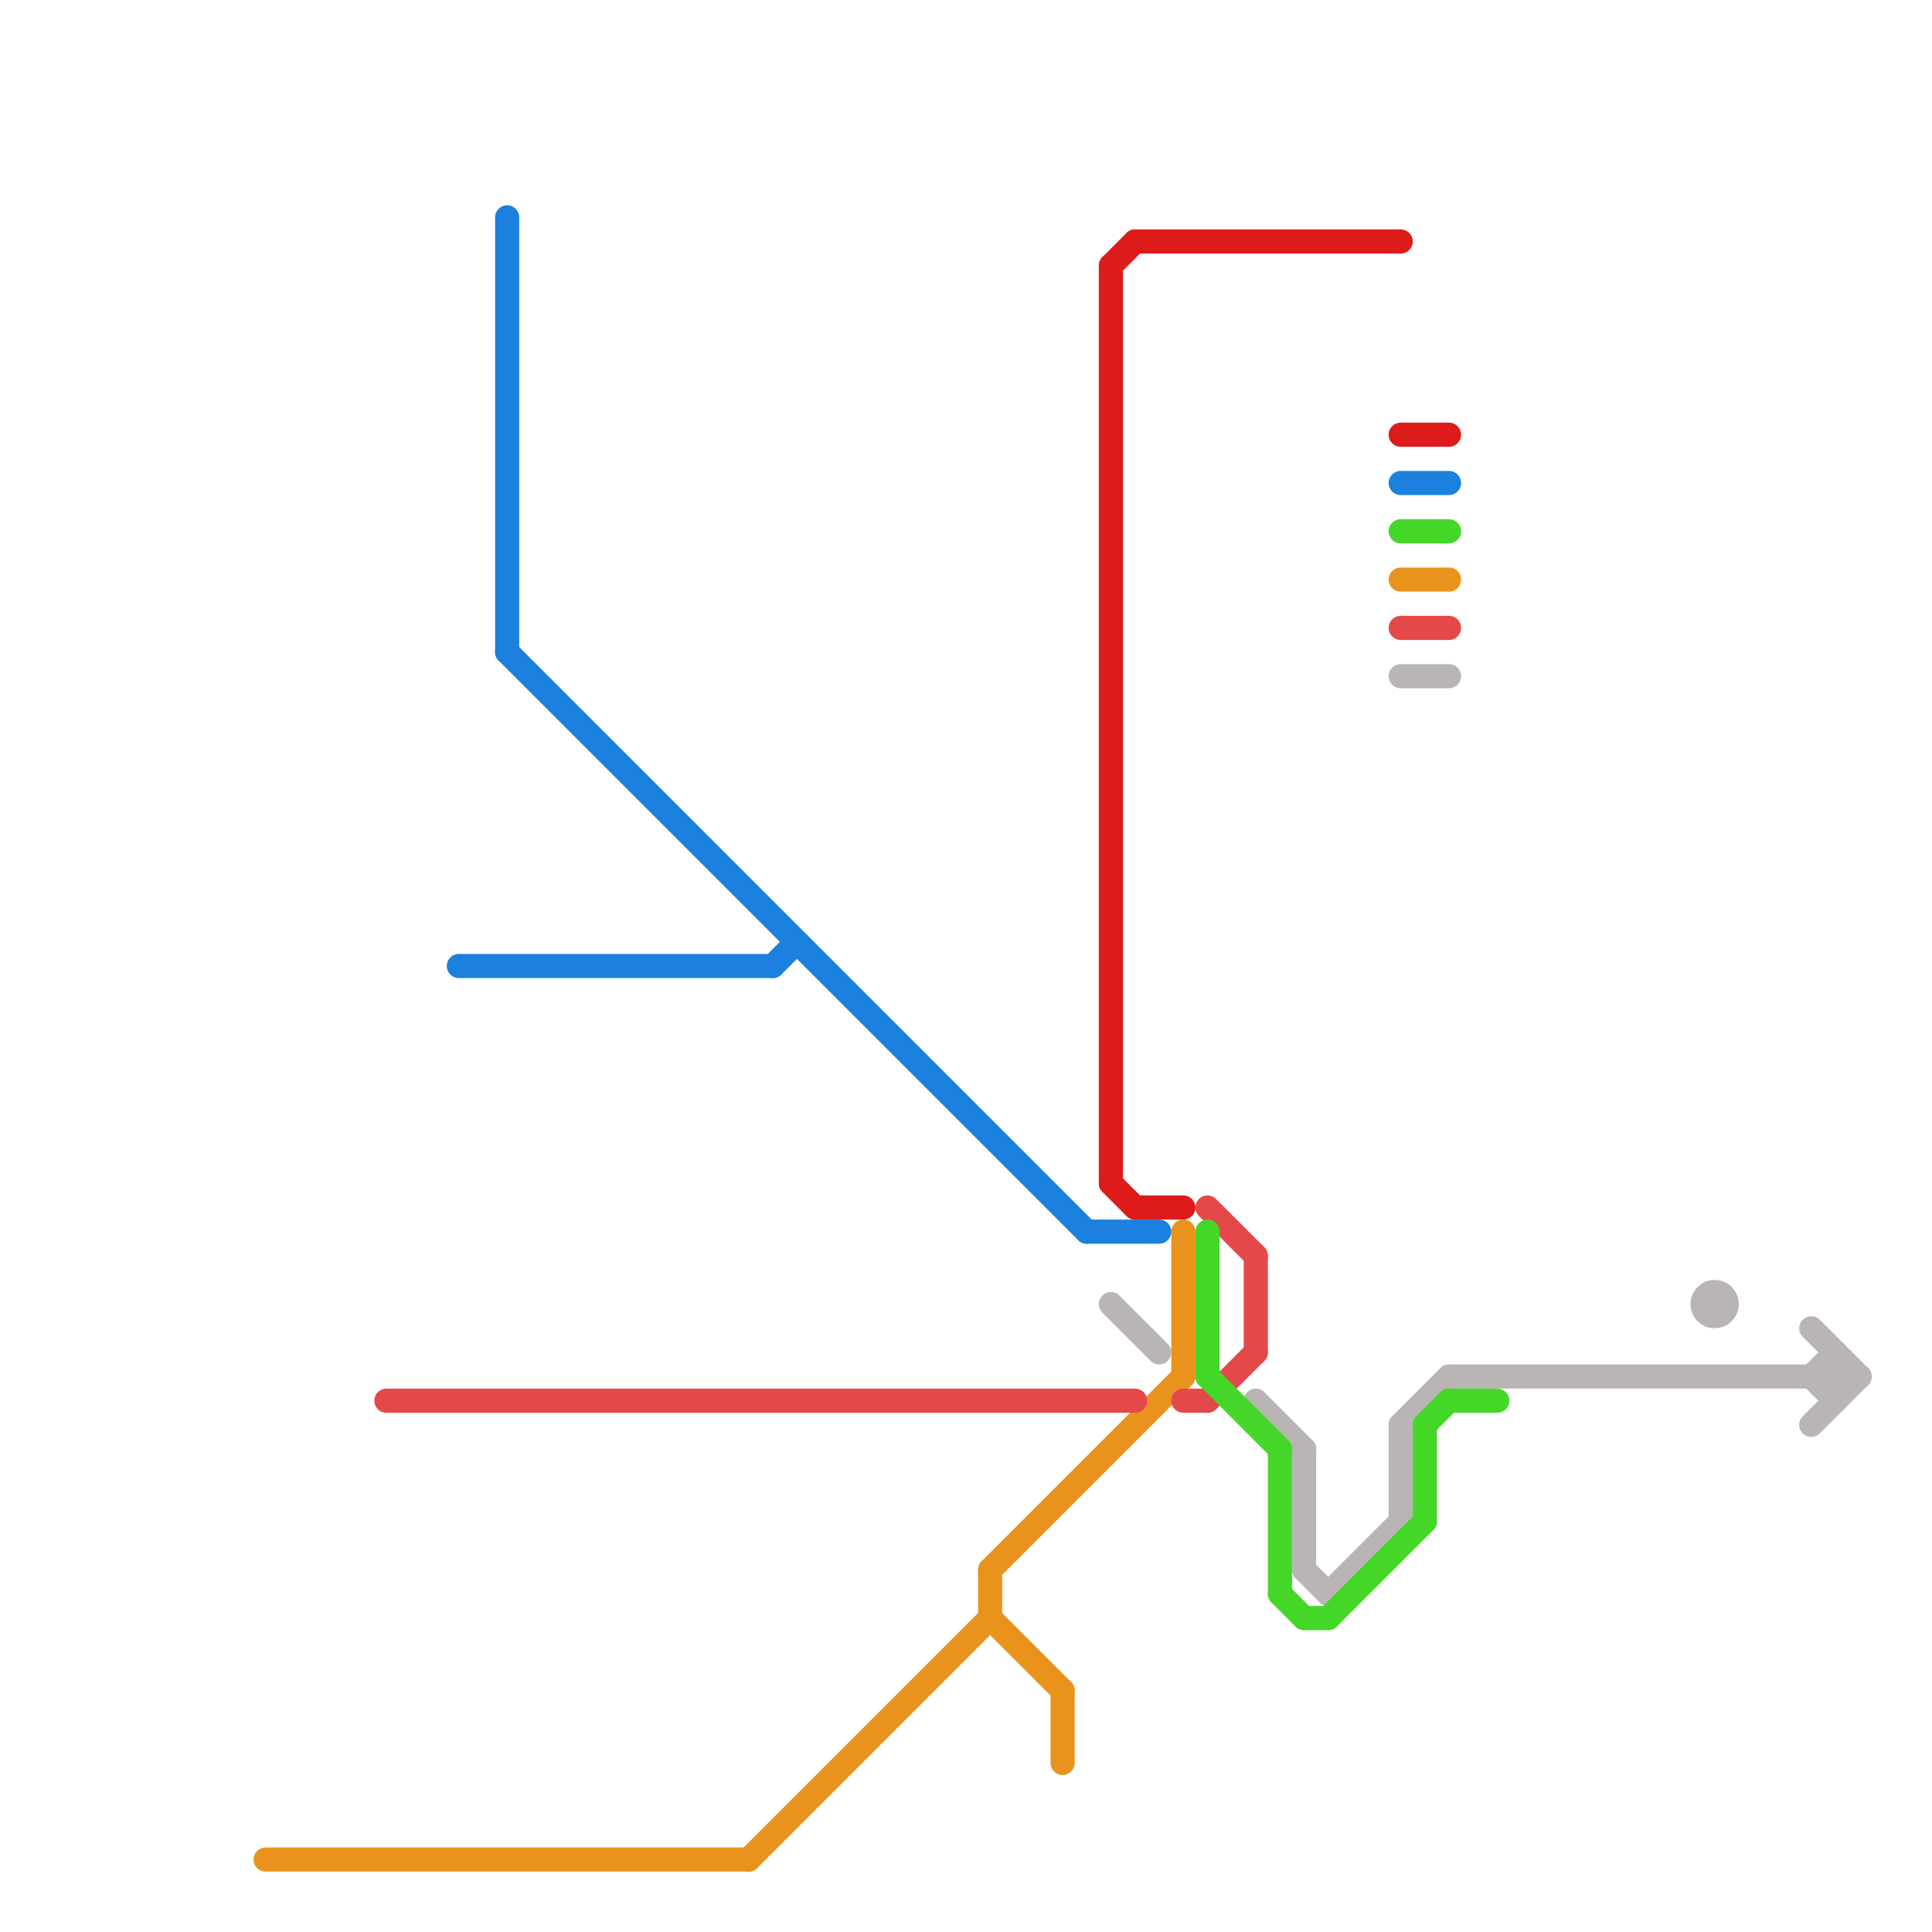 
<svg version="1.1" xmlns="http://www.w3.org/2000/svg" viewBox="0 0 80 80">
<style>text { font: 1px Helvetica; font-weight: 600; white-space: pre; dominant-baseline: central; } line { stroke-width: 1; fill: none; stroke-linecap: round; stroke-linejoin: round; } .c0 { stroke: #e9931c } .c1 { stroke: #e54848 } .c2 { stroke: #1b80de } .c3 { stroke: #de1b1b } .c4 { stroke: #bab5b5 } .c5 { stroke: #45d728 }</style><defs><g id="wm-xf"><circle r="1.2" fill="#000"/><circle r="0.9" fill="#fff"/><circle r="0.6" fill="#000"/><circle r="0.3" fill="#fff"/></g><g id="wm"><circle r="0.6" fill="#000"/><circle r="0.3" fill="#fff"/></g></defs><line class="c0" x1="31" y1="77" x2="41" y2="67"/><line class="c0" x1="44" y1="70" x2="44" y2="73"/><line class="c0" x1="41" y1="65" x2="41" y2="67"/><line class="c0" x1="41" y1="65" x2="49" y2="57"/><line class="c0" x1="11" y1="77" x2="31" y2="77"/><line class="c0" x1="41" y1="67" x2="44" y2="70"/><line class="c0" x1="58" y1="24" x2="60" y2="24"/><line class="c0" x1="49" y1="51" x2="49" y2="57"/><line class="c1" x1="58" y1="26" x2="60" y2="26"/><line class="c1" x1="52" y1="52" x2="52" y2="56"/><line class="c1" x1="50" y1="50" x2="52" y2="52"/><line class="c1" x1="16" y1="58" x2="47" y2="58"/><line class="c1" x1="50" y1="58" x2="52" y2="56"/><line class="c1" x1="49" y1="58" x2="50" y2="58"/><line class="c2" x1="21" y1="27" x2="45" y2="51"/><line class="c2" x1="45" y1="51" x2="48" y2="51"/><line class="c2" x1="58" y1="20" x2="60" y2="20"/><line class="c2" x1="19" y1="40" x2="32" y2="40"/><line class="c2" x1="32" y1="40" x2="33" y2="39"/><line class="c2" x1="21" y1="9" x2="21" y2="27"/><line class="c3" x1="46" y1="11" x2="47" y2="10"/><line class="c3" x1="46" y1="11" x2="46" y2="49"/><line class="c3" x1="47" y1="50" x2="49" y2="50"/><line class="c3" x1="58" y1="18" x2="60" y2="18"/><line class="c3" x1="47" y1="10" x2="58" y2="10"/><line class="c3" x1="46" y1="49" x2="47" y2="50"/><line class="c4" x1="52" y1="58" x2="54" y2="60"/><line class="c4" x1="58" y1="28" x2="60" y2="28"/><line class="c4" x1="46" y1="54" x2="48" y2="56"/><line class="c4" x1="75" y1="57" x2="76" y2="58"/><line class="c4" x1="76" y1="56" x2="76" y2="58"/><line class="c4" x1="54" y1="60" x2="54" y2="65"/><line class="c4" x1="60" y1="57" x2="77" y2="57"/><line class="c4" x1="75" y1="55" x2="77" y2="57"/><line class="c4" x1="55" y1="66" x2="58" y2="63"/><line class="c4" x1="54" y1="65" x2="55" y2="66"/><line class="c4" x1="75" y1="59" x2="77" y2="57"/><line class="c4" x1="58" y1="59" x2="60" y2="57"/><line class="c4" x1="58" y1="59" x2="58" y2="63"/><line class="c4" x1="75" y1="57" x2="76" y2="56"/><circle cx="71" cy="54" r="1" fill="#bab5b5" /><line class="c5" x1="53" y1="66" x2="54" y2="67"/><line class="c5" x1="53" y1="60" x2="53" y2="66"/><line class="c5" x1="60" y1="58" x2="62" y2="58"/><line class="c5" x1="54" y1="67" x2="55" y2="67"/><line class="c5" x1="59" y1="59" x2="60" y2="58"/><line class="c5" x1="55" y1="67" x2="59" y2="63"/><line class="c5" x1="59" y1="59" x2="59" y2="63"/><line class="c5" x1="50" y1="57" x2="53" y2="60"/><line class="c5" x1="50" y1="51" x2="50" y2="57"/><line class="c5" x1="58" y1="22" x2="60" y2="22"/>
</svg>
